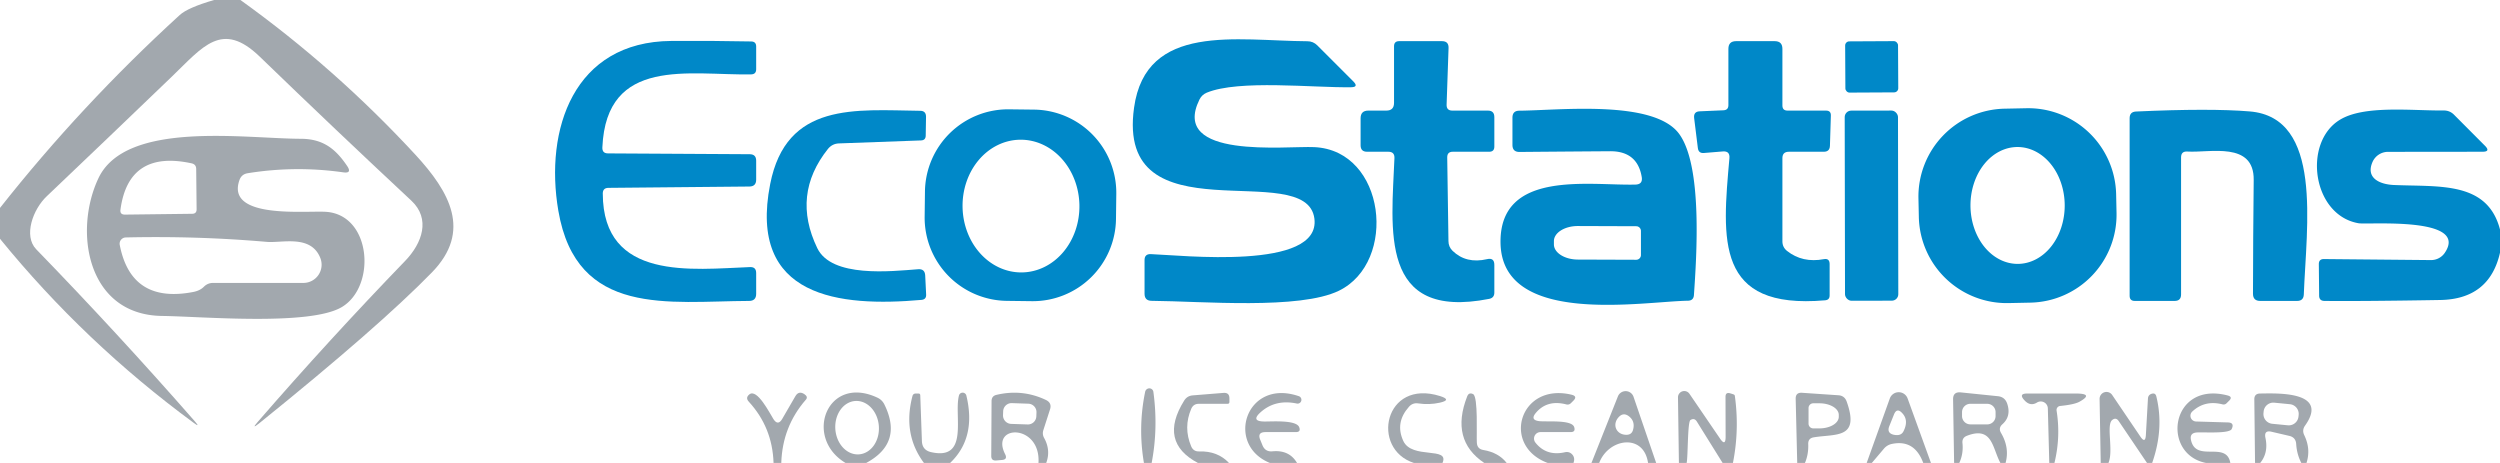 <?xml version="1.0" encoding="UTF-8" standalone="no"?>
<!DOCTYPE svg PUBLIC "-//W3C//DTD SVG 1.1//EN" "http://www.w3.org/Graphics/SVG/1.1/DTD/svg11.dtd">
<svg xmlns="http://www.w3.org/2000/svg" version="1.1" viewBox="0.00 0.00 243.00 45.00">
<path fill="#a2a8ae" d="
  M 20.81 0.00
  L 23.37 0.00
  Q 32.62 6.64 40.37 15.03
  C 43.71 18.65 45.89 22.47 41.98 26.48
  Q 36.82 31.77 25.20 41.14
  Q 24.37 41.80 25.06 41.00
  Q 32.01 32.99 39.38 25.36
  C 41.05 23.63 41.87 21.27 39.99 19.51
  Q 32.56 12.58 25.24 5.50
  C 21.57 1.96 19.72 4.55 16.69 7.46
  Q 10.64 13.28 4.55 19.07
  C 3.20 20.34 2.26 22.93 3.52 24.23
  Q 11.45 32.40 18.96 40.98
  Q 19.49 41.59 18.84 41.11
  Q 8.20 33.29 0.00 23.21
  L 0.00 20.21
  Q 7.90 10.20 17.47 1.46
  Q 18.26 0.74 20.81 0.00
  Z"
/>
<path fill="#0088c8" d="
  M 58.59 18.81
  C 58.61 27.35 67.32 26.17 72.91 25.96
  Q 73.50 25.94 73.50 26.54
  L 73.50 28.56
  Q 73.50 29.25 72.81 29.25
  C 65.03 29.28 56.04 30.86 54.27 20.48
  C 52.92 12.59 55.75 4.05 65.25 3.98
  Q 69.13 3.95 73.02 4.03
  Q 73.50 4.04 73.50 4.52
  L 73.50 6.73
  Q 73.50 7.22 73.01 7.23
  C 67.03 7.34 58.94 5.44 58.55 14.32
  Q 58.52 14.91 59.10 14.91
  L 72.87 14.99
  Q 73.50 14.99 73.50 15.62
  L 73.50 17.46
  Q 73.50 18.12 72.85 18.13
  L 59.13 18.26
  Q 58.59 18.27 58.59 18.81
  Z"
/>
<path fill="#0088c8" d="
  M 116.59 9.67
  C 113.70 15.52 125.02 14.17 127.74 14.30
  C 134.70 14.61 135.88 25.46 130.14 28.26
  C 126.32 30.12 116.84 29.28 111.93 29.24
  Q 111.25 29.23 111.25 28.55
  L 111.25 25.28
  Q 111.25 24.68 111.85 24.70
  C 114.77 24.80 128.40 26.33 127.76 21.25
  C 126.99 15.23 108.43 23.37 110.23 10.47
  C 111.38 2.17 120.23 3.97 127.08 4.01
  Q 127.64 4.01 128.04 4.41
  L 131.55 7.92
  Q 132.09 8.47 131.32 8.48
  C 127.65 8.54 120.41 7.72 117.29 9.01
  Q 116.82 9.21 116.59 9.67
  Z"
/>
<path fill="#0088c8" d="
  M 140.67 15.29
  L 140.79 23.43
  Q 140.79 23.99 141.19 24.38
  Q 142.51 25.66 144.54 25.19
  Q 145.25 25.02 145.25 25.75
  L 145.25 28.44
  Q 145.25 28.95 144.75 29.05
  C 133.96 31.17 135.27 22.23 135.54 15.36
  Q 135.56 14.75 134.95 14.75
  L 132.88 14.75
  Q 132.25 14.75 132.25 14.12
  L 132.25 11.50
  Q 132.25 10.75 133.00 10.75
  L 134.75 10.75
  Q 135.50 10.75 135.50 10.00
  L 135.50 4.50
  Q 135.50 4.00 136.00 4.00
  L 140.16 4.00
  Q 140.82 4.00 140.80 4.66
  L 140.61 10.17
  Q 140.59 10.75 141.17 10.75
  L 144.62 10.75
  Q 145.25 10.75 145.25 11.38
  L 145.25 14.25
  Q 145.25 14.75 144.75 14.75
  L 141.21 14.75
  Q 140.67 14.75 140.67 15.29
  Z"
/>
<path fill="#0088c8" d="
  M 173.25 15.37
  L 173.25 23.46
  Q 173.25 24.03 173.70 24.39
  Q 175.20 25.58 177.28 25.19
  Q 177.83 25.09 177.84 25.65
  L 177.84 28.70
  Q 177.85 29.15 177.40 29.19
  C 166.69 30.12 167.40 23.30 168.10 15.37
  Q 168.16 14.66 167.45 14.72
  L 165.63 14.87
  Q 165.09 14.92 165.03 14.38
  L 164.67 11.47
  Q 164.60 10.84 165.22 10.82
  L 167.52 10.72
  Q 168.00 10.70 168.00 10.22
  L 168.00 4.75
  Q 168.00 4.00 168.75 4.00
  L 172.50 4.00
  Q 173.25 4.00 173.25 4.75
  L 173.25 10.25
  Q 173.25 10.75 173.75 10.75
  L 177.49 10.75
  Q 177.98 10.75 177.96 11.24
  L 177.87 14.17
  Q 177.85 14.75 177.27 14.75
  L 173.88 14.75
  Q 173.25 14.75 173.25 15.37
  Z"
/>
<rect fill="#0088c8" x="-2.57" y="-2.49" transform="translate(181.93,6.50) rotate(-0.3)" width="5.14" height="4.98" rx="0.40"/>
<path fill="#0088c8" d="
  M 108.474 21.284
  A 8.09 8.09 0.0 0 1 100.286 29.274
  L 97.866 29.244
  A 8.09 8.09 0.0 0 1 89.876 21.056
  L 89.906 18.616
  A 8.09 8.09 0.0 0 1 98.094 10.626
  L 100.514 10.655
  A 8.09 8.09 0.0 0 1 108.504 18.844
  L 108.474 21.284
  Z
  M 99.353 26.479
  A 6.45 5.68 89.0 0 0 104.919 19.931
  A 6.45 5.68 89.0 0 0 99.127 13.581
  A 6.45 5.68 89.0 0 0 93.561 20.129
  A 6.45 5.68 89.0 0 0 99.353 26.479
  Z"
/>
<path fill="#0088c8" d="
  M 205.727 20.689
  A 8.55 8.55 0.0 0 1 197.358 29.416
  L 195.238 29.46
  A 8.55 8.55 0.0 0 1 186.511 21.091
  L 186.473 19.291
  A 8.55 8.55 0.0 0 1 194.842 10.564
  L 196.962 10.52
  A 8.55 8.55 0.0 0 1 205.689 18.889
  L 205.727 20.689
  Z
  M 196.13 25.65
  A 5.68 4.58 89.8 0 0 200.69 19.954
  A 5.68 4.58 89.8 0 0 196.09 14.29
  A 5.68 4.58 89.8 0 0 191.53 19.986
  A 5.68 4.58 89.8 0 0 196.13 25.65
  Z"
/>
<path fill="#0088c8" d="
  M 80.48 14.47
  Q 76.93 18.92 79.44 24.12
  C 80.84 27.02 86.61 26.37 89.23 26.17
  Q 89.90 26.11 89.93 26.78
  L 90.02 28.62
  Q 90.05 29.11 89.56 29.15
  C 81.63 29.85 72.69 28.95 74.86 17.90
  C 76.43 9.88 83.16 10.69 89.44 10.77
  Q 90.01 10.77 90.01 11.35
  L 89.98 13.17
  Q 89.98 13.64 89.51 13.65
  L 81.53 13.94
  Q 80.89 13.97 80.48 14.47
  Z"
/>
<path fill="#0088c8" d="
  M 159.58 17.23
  Q 159.17 14.69 156.51 14.70
  Q 152.14 14.73 147.71 14.77
  Q 147.01 14.78 147.01 14.08
  L 147.01 11.44
  Q 147.01 10.76 147.68 10.76
  C 151.52 10.73 160.75 9.66 163.21 13.01
  C 165.50 16.13 164.91 24.90 164.65 28.68
  Q 164.61 29.22 164.07 29.23
  C 159.65 29.30 145.95 31.76 145.85 23.58
  C 145.77 16.44 154.56 18.07 158.99 17.94
  Q 159.68 17.91 159.58 17.23
  Z
  M 159.50 24.79
  L 159.50 22.45
  A 0.46 0.46 0.0 0 0 159.05 21.99
  L 153.38 21.97
  A 2.33 1.47 0.2 0 0 151.04 23.44
  L 151.04 23.76
  A 2.33 1.47 0.2 0 0 153.36 25.23
  L 159.03 25.25
  A 0.46 0.46 0.0 0 0 159.50 24.79
  Z"
/>
<rect fill="#0088c8" x="-2.59" y="-9.24" transform="translate(181.91,19.99) rotate(-0.1)" width="5.18" height="18.48" rx="0.63"/>
<path fill="#0088c8" d="
  M 212.00 15.30
  L 212.00 28.62
  Q 212.00 29.25 211.38 29.25
  L 207.50 29.25
  Q 207.00 29.25 207.00 28.75
  L 207.00 11.49
  Q 207.00 10.87 207.62 10.84
  Q 214.81 10.51 218.67 10.83
  C 225.82 11.42 224.18 21.95 223.93 28.63
  Q 223.90 29.25 223.28 29.25
  L 219.69 29.25
  Q 218.99 29.25 218.99 28.55
  Q 219.00 22.98 219.06 17.50
  C 219.11 13.71 214.79 14.87 212.61 14.73
  Q 212.00 14.69 212.00 15.30
  Z"
/>
<path fill="#0088c8" d="
  M 243.00 22.31
  L 243.00 24.56
  Q 241.98 29.07 237.20 29.16
  Q 229.54 29.29 225.93 29.25
  Q 225.42 29.24 225.42 28.73
  L 225.39 25.67
  Q 225.39 25.18 225.88 25.18
  L 236.30 25.28
  A 1.61 1.61 0.0 0 0 237.63 24.58
  C 240.05 21.01 230.19 21.86 229.25 21.70
  C 224.75 20.92 223.82 13.88 227.41 11.66
  C 229.77 10.19 234.46 10.77 237.52 10.74
  Q 238.11 10.73 238.53 11.15
  L 241.53 14.16
  Q 242.12 14.75 241.29 14.75
  L 232.11 14.76
  A 1.65 1.64 -77.6 0 0 230.62 15.72
  C 229.91 17.30 231.30 17.91 232.64 17.98
  C 237.08 18.18 241.77 17.58 243.00 22.31
  Z"
/>
<path fill="#a2a8ae" d="
  M 23.28 17.49
  C 21.90 21.33 29.68 20.46 31.69 20.59
  C 36.12 20.89 36.59 27.85 33.22 29.85
  C 30.09 31.70 19.67 30.76 15.75 30.71
  C 8.46 30.61 7.13 22.48 9.57 17.32
  C 12.24 11.68 23.83 13.48 29.25 13.49
  C 31.43 13.50 32.63 14.49 33.74 16.13
  Q 34.25 16.88 33.35 16.75
  Q 28.70 16.09 24.06 16.84
  Q 23.48 16.94 23.28 17.49
  Z
  M 19.11 20.33
  L 19.07 16.41
  Q 19.06 15.98 18.64 15.88
  Q 12.50 14.54 11.71 20.37
  Q 11.64 20.86 12.14 20.86
  L 18.67 20.78
  Q 19.12 20.78 19.11 20.33
  Z
  M 20.71 27.50
  L 29.49 27.50
  A 1.77 1.77 0.0 0 0 31.14 25.09
  C 30.23 22.77 27.42 23.64 25.93 23.51
  Q 19.12 22.92 12.22 23.08
  A 0.61 0.61 0.0 0 0 11.64 23.81
  Q 12.75 29.54 18.78 28.38
  Q 19.45 28.25 19.83 27.86
  Q 20.20 27.50 20.71 27.50
  Z"
/>
<path fill="#a2a8ae" d="
  M 92.35 45.00
  L 89.81 45.00
  Q 87.72 42.20 88.69 38.50
  Q 88.76 38.25 89.02 38.25
  Q 89.15 38.25 89.27 38.25
  Q 89.44 38.25 89.45 38.42
  L 89.61 42.89
  Q 89.65 43.74 90.47 43.94
  C 94.24 44.82 92.70 40.40 93.21 38.45
  A 0.37 0.37 0.0 0 1 93.93 38.45
  Q 94.92 42.56 92.35 45.00
  Z"
/>
<path fill="#a2a8ae" d="
  M 111.94 45.00
  L 111.19 45.00
  Q 110.60 41.50 111.31 38.08
  A 0.41 0.40 -43.3 0 1 112.11 38.10
  Q 112.59 41.62 111.94 45.00
  Z"
/>
<path fill="#a2a8ae" d="
  M 160.98 45.00
  L 160.19 45.00
  C 159.77 42.08 156.35 42.60 155.44 45.00
  L 154.69 45.00
  L 157.26 38.53
  A 0.81 0.81 0.0 0 1 158.78 38.57
  L 160.98 45.00
  Z
  M 157.37 40.51
  C 156.63 41.26 157.12 42.32 158.16 42.26
  Q 158.59 42.23 158.72 41.82
  Q 158.98 40.94 158.30 40.44
  Q 157.80 40.08 157.37 40.51
  Z"
/>
<path fill="#a2a8ae" d="
  M 168.44 45.00
  L 167.44 45.00
  L 164.93 40.97
  Q 164.69 40.59 164.31 40.83
  C 164.02 41.01 164.08 44.43 163.94 45.00
  L 163.19 45.00
  L 163.10 38.62
  A 0.61 0.61 0.0 0 1 164.21 38.27
  L 167.18 42.62
  Q 167.73 43.43 167.73 42.45
  L 167.72 38.57
  Q 167.72 38.10 168.17 38.23
  Q 168.35 38.28 168.51 38.34
  Q 168.62 38.38 168.63 38.50
  Q 169.08 41.79 168.44 45.00
  Z"
/>
<path fill="#a2a8ae" d="
  M 75.94 45.00
  L 75.19 45.00
  Q 75.08 41.54 72.78 39.04
  Q 72.44 38.67 72.82 38.35
  C 73.58 37.68 74.85 40.23 75.18 40.74
  Q 75.62 41.42 76.03 40.72
  L 77.31 38.51
  Q 77.63 37.96 78.17 38.30
  Q 78.58 38.57 78.33 38.85
  Q 76.05 41.46 75.94 45.00
  Z"
/>
<path fill="#a2a8ae" d="
  M 84.19 45.00
  L 82.19 45.00
  C 78.06 42.53 80.40 36.35 85.30 38.66
  Q 85.74 38.87 85.96 39.31
  Q 87.81 43.06 84.19 45.00
  Z
  M 83.491 44.164
  A 2.60 2.12 86.0 0 0 85.425 41.422
  A 2.60 2.12 86.0 0 0 83.129 38.976
  A 2.60 2.12 86.0 0 0 81.195 41.718
  A 2.60 2.12 86.0 0 0 83.491 44.164
  Z"
/>
<path fill="#a2a8ae" d="
  M 101.69 45.00
  L 100.94 45.00
  C 101.18 41.17 96.21 41.22 97.70 44.15
  Q 97.96 44.67 97.38 44.71
  L 96.82 44.76
  Q 96.35 44.79 96.35 44.32
  L 96.38 38.99
  Q 96.38 38.49 96.86 38.38
  Q 99.36 37.79 101.65 38.87
  Q 102.27 39.16 102.06 39.80
  L 101.42 41.79
  Q 101.28 42.21 101.50 42.59
  Q 102.15 43.78 101.69 45.00
  Z
  M 100.746 40.087
  A 0.82 0.82 0.0 0 0 99.955 39.239
  L 98.356 39.183
  A 0.82 0.82 0.0 0 0 97.508 39.974
  L 97.494 40.353
  A 0.82 0.82 0.0 0 0 98.285 41.202
  L 99.884 41.257
  A 0.82 0.82 0.0 0 0 100.732 40.466
  L 100.746 40.087
  Z"
/>
<path fill="#a2a8ae" d="
  M 119.46 45.00
  L 116.44 45.00
  Q 112.59 42.96 115.10 38.94
  Q 115.39 38.47 115.94 38.43
  L 118.92 38.19
  Q 119.50 38.14 119.50 38.72
  Q 119.50 38.89 119.50 39.07
  Q 119.50 39.25 119.32 39.25
  L 116.52 39.25
  Q 116.00 39.25 115.79 39.73
  Q 115.01 41.55 115.78 43.38
  Q 116.00 43.90 116.56 43.88
  Q 118.35 43.82 119.46 45.00
  Z"
/>
<path fill="#a2a8ae" d="
  M 126.07 45.00
  L 123.44 45.00
  C 119.05 43.23 121.10 36.76 126.22 38.50
  A 0.37 0.37 0.0 0 1 126.03 39.22
  Q 123.95 38.79 122.52 40.08
  Q 121.57 40.94 122.85 40.97
  C 123.53 40.99 125.99 40.78 126.28 41.52
  Q 126.47 42.00 125.95 42.00
  L 123.01 42.00
  Q 122.18 42.00 122.50 42.76
  L 122.72 43.30
  Q 122.99 43.93 123.67 43.87
  Q 125.32 43.71 126.07 45.00
  Z"
/>
<path fill="#a2a8ae" d="
  M 140.21 45.00
  L 137.44 45.00
  C 133.19 43.64 134.54 36.78 139.98 38.50
  Q 141.15 38.87 139.95 39.14
  Q 138.92 39.37 137.85 39.21
  Q 137.31 39.13 136.95 39.54
  Q 135.58 41.08 136.40 42.86
  C 137.24 44.68 140.93 43.37 140.21 45.00
  Z"
/>
<path fill="#a2a8ae" d="
  M 146.45 45.00
  L 144.27 45.00
  Q 140.95 42.77 142.61 38.53
  Q 142.78 38.10 143.19 38.31
  C 143.69 38.58 143.50 42.30 143.55 43.03
  Q 143.58 43.64 144.18 43.74
  Q 145.67 43.99 146.45 45.00
  Z"
/>
<path fill="#a2a8ae" d="
  M 152.94 45.00
  L 150.44 45.00
  C 145.88 43.31 147.71 37.14 152.77 38.37
  Q 153.36 38.52 152.93 38.95
  L 152.69 39.19
  Q 152.50 39.37 152.25 39.31
  Q 150.37 38.82 149.27 40.15
  Q 148.73 40.81 149.57 40.93
  C 150.29 41.03 152.76 40.76 153.01 41.51
  Q 153.17 42.00 152.66 42.00
  L 149.74 42.00
  A 0.63 0.63 0.0 0 0 149.25 43.03
  Q 150.31 44.36 152.10 43.96
  Q 152.59 43.85 152.89 44.26
  Q 153.10 44.58 152.94 45.00
  Z"
/>
<path fill="#a2a8ae" d="
  M 175.44 45.00
  L 174.69 45.00
  L 174.54 38.78
  Q 174.52 38.13 175.17 38.18
  L 178.70 38.42
  Q 179.28 38.46 179.49 39.01
  C 180.81 42.69 178.45 42.15 176.29 42.51
  Q 175.74 42.60 175.76 43.17
  Q 175.80 44.15 175.44 45.00
  Z
  M 175.79 39.66
  L 175.79 41.18
  A 0.46 0.46 0.0 0 0 176.25 41.64
  L 176.85 41.64
  A 1.88 1.13 0.0 0 0 178.73 40.51
  L 178.73 40.33
  A 1.88 1.13 0.0 0 0 176.85 39.20
  L 176.25 39.20
  A 0.46 0.46 0.0 0 0 175.79 39.66
  Z"
/>
<path fill="#a2a8ae" d="
  M 187.69 45.00
  L 186.94 45.00
  Q 186.09 42.69 183.89 43.15
  Q 183.42 43.25 183.11 43.62
  L 181.94 45.00
  L 181.44 45.00
  L 183.69 38.73
  A 0.92 0.92 0.0 0 1 185.42 38.73
  L 187.69 45.00
  Z
  M 184.09 40.30
  L 183.64 41.42
  Q 183.37 42.10 184.08 42.26
  Q 184.28 42.30 184.46 42.29
  Q 184.85 42.26 185.02 41.92
  Q 185.56 40.85 184.89 40.15
  Q 184.37 39.59 184.09 40.30
  Z"
/>
<path fill="#a2a8ae" d="
  M 194.94 45.00
  L 194.44 45.00
  C 193.65 43.56 193.68 41.39 191.18 42.36
  Q 190.70 42.55 190.75 43.06
  Q 190.86 44.10 190.44 45.00
  L 189.94 45.00
  L 189.84 38.82
  Q 189.83 38.07 190.58 38.14
  L 194.19 38.51
  Q 194.88 38.58 195.10 39.24
  Q 195.51 40.46 194.63 41.24
  Q 194.22 41.61 194.50 42.08
  Q 195.35 43.53 194.94 45.00
  Z
  M 193.97 40.063
  A 0.81 0.81 0.0 0 0 193.162 39.251
  L 191.522 39.249
  A 0.81 0.81 0.0 0 0 190.71 40.057
  L 190.71 40.437
  A 0.81 0.81 0.0 0 0 191.518 41.249
  L 193.158 41.251
  A 0.81 0.81 0.0 0 0 193.97 40.443
  L 193.97 40.063
  Z"
/>
<path fill="#a2a8ae" d="
  M 199.69 45.00
  L 199.19 45.00
  L 199.05 39.69
  A 0.69 0.69 0.0 0 0 197.99 39.13
  Q 197.34 39.53 196.77 38.90
  Q 196.17 38.25 197.05 38.25
  L 201.75 38.25
  Q 203.57 38.25 202.12 39.05
  Q 201.63 39.32 200.25 39.46
  A 0.39 0.39 0.0 0 0 199.90 39.91
  Q 200.31 42.47 199.69 45.00
  Z"
/>
<path fill="#a2a8ae" d="
  M 209.19 45.00
  L 208.69 45.00
  L 205.94 40.93
  Q 205.67 40.53 205.30 40.83
  C 204.71 41.32 205.45 43.83 204.94 45.00
  L 204.19 45.00
  L 204.08 38.79
  A 0.67 0.67 0.0 0 1 205.31 38.40
  L 208.04 42.43
  Q 208.53 43.16 208.58 42.27
  L 208.78 38.75
  Q 208.80 38.35 209.20 38.26
  Q 209.52 38.19 209.60 38.55
  Q 210.36 41.66 209.19 45.00
  Z"
/>
<path fill="#a2a8ae" d="
  M 216.79 45.00
  L 214.44 45.00
  C 210.01 44.15 210.97 36.99 216.53 38.44
  Q 217.05 38.58 216.67 38.95
  L 216.44 39.18
  Q 216.26 39.37 216.01 39.30
  Q 214.30 38.87 213.09 40.00
  A 0.56 0.56 0.0 0 0 213.46 40.97
  L 216.53 41.06
  Q 217.22 41.07 216.92 41.70
  C 216.69 42.19 214.10 41.98 213.48 42.04
  Q 212.83 42.11 212.96 42.75
  C 213.43 45.01 216.40 42.81 216.79 45.00
  Z"
/>
<path fill="#a2a8ae" d="
  M 224.19 45.00
  L 223.69 45.00
  Q 223.25 44.15 223.19 43.16
  Q 223.15 42.52 222.53 42.37
  L 220.81 41.97
  Q 220.04 41.78 220.20 42.56
  Q 220.51 44.00 219.69 45.00
  L 219.19 45.00
  L 219.12 38.83
  Q 219.11 38.26 219.68 38.25
  C 221.17 38.24 226.48 37.96 224.05 41.37
  Q 223.74 41.81 223.97 42.29
  Q 224.63 43.65 224.19 45.00
  Z
  M 223.43 40.327
  A 0.95 0.95 0.0 0 0 222.577 39.289
  L 221.064 39.141
  A 0.95 0.95 0.0 0 0 220.026 39.993
  L 220.01 40.153
  A 0.95 0.95 0.0 0 0 220.863 41.191
  L 222.376 41.339
  A 0.95 0.95 0.0 0 0 223.414 40.486
  L 223.43 40.327
  Z"
/>
</svg>
